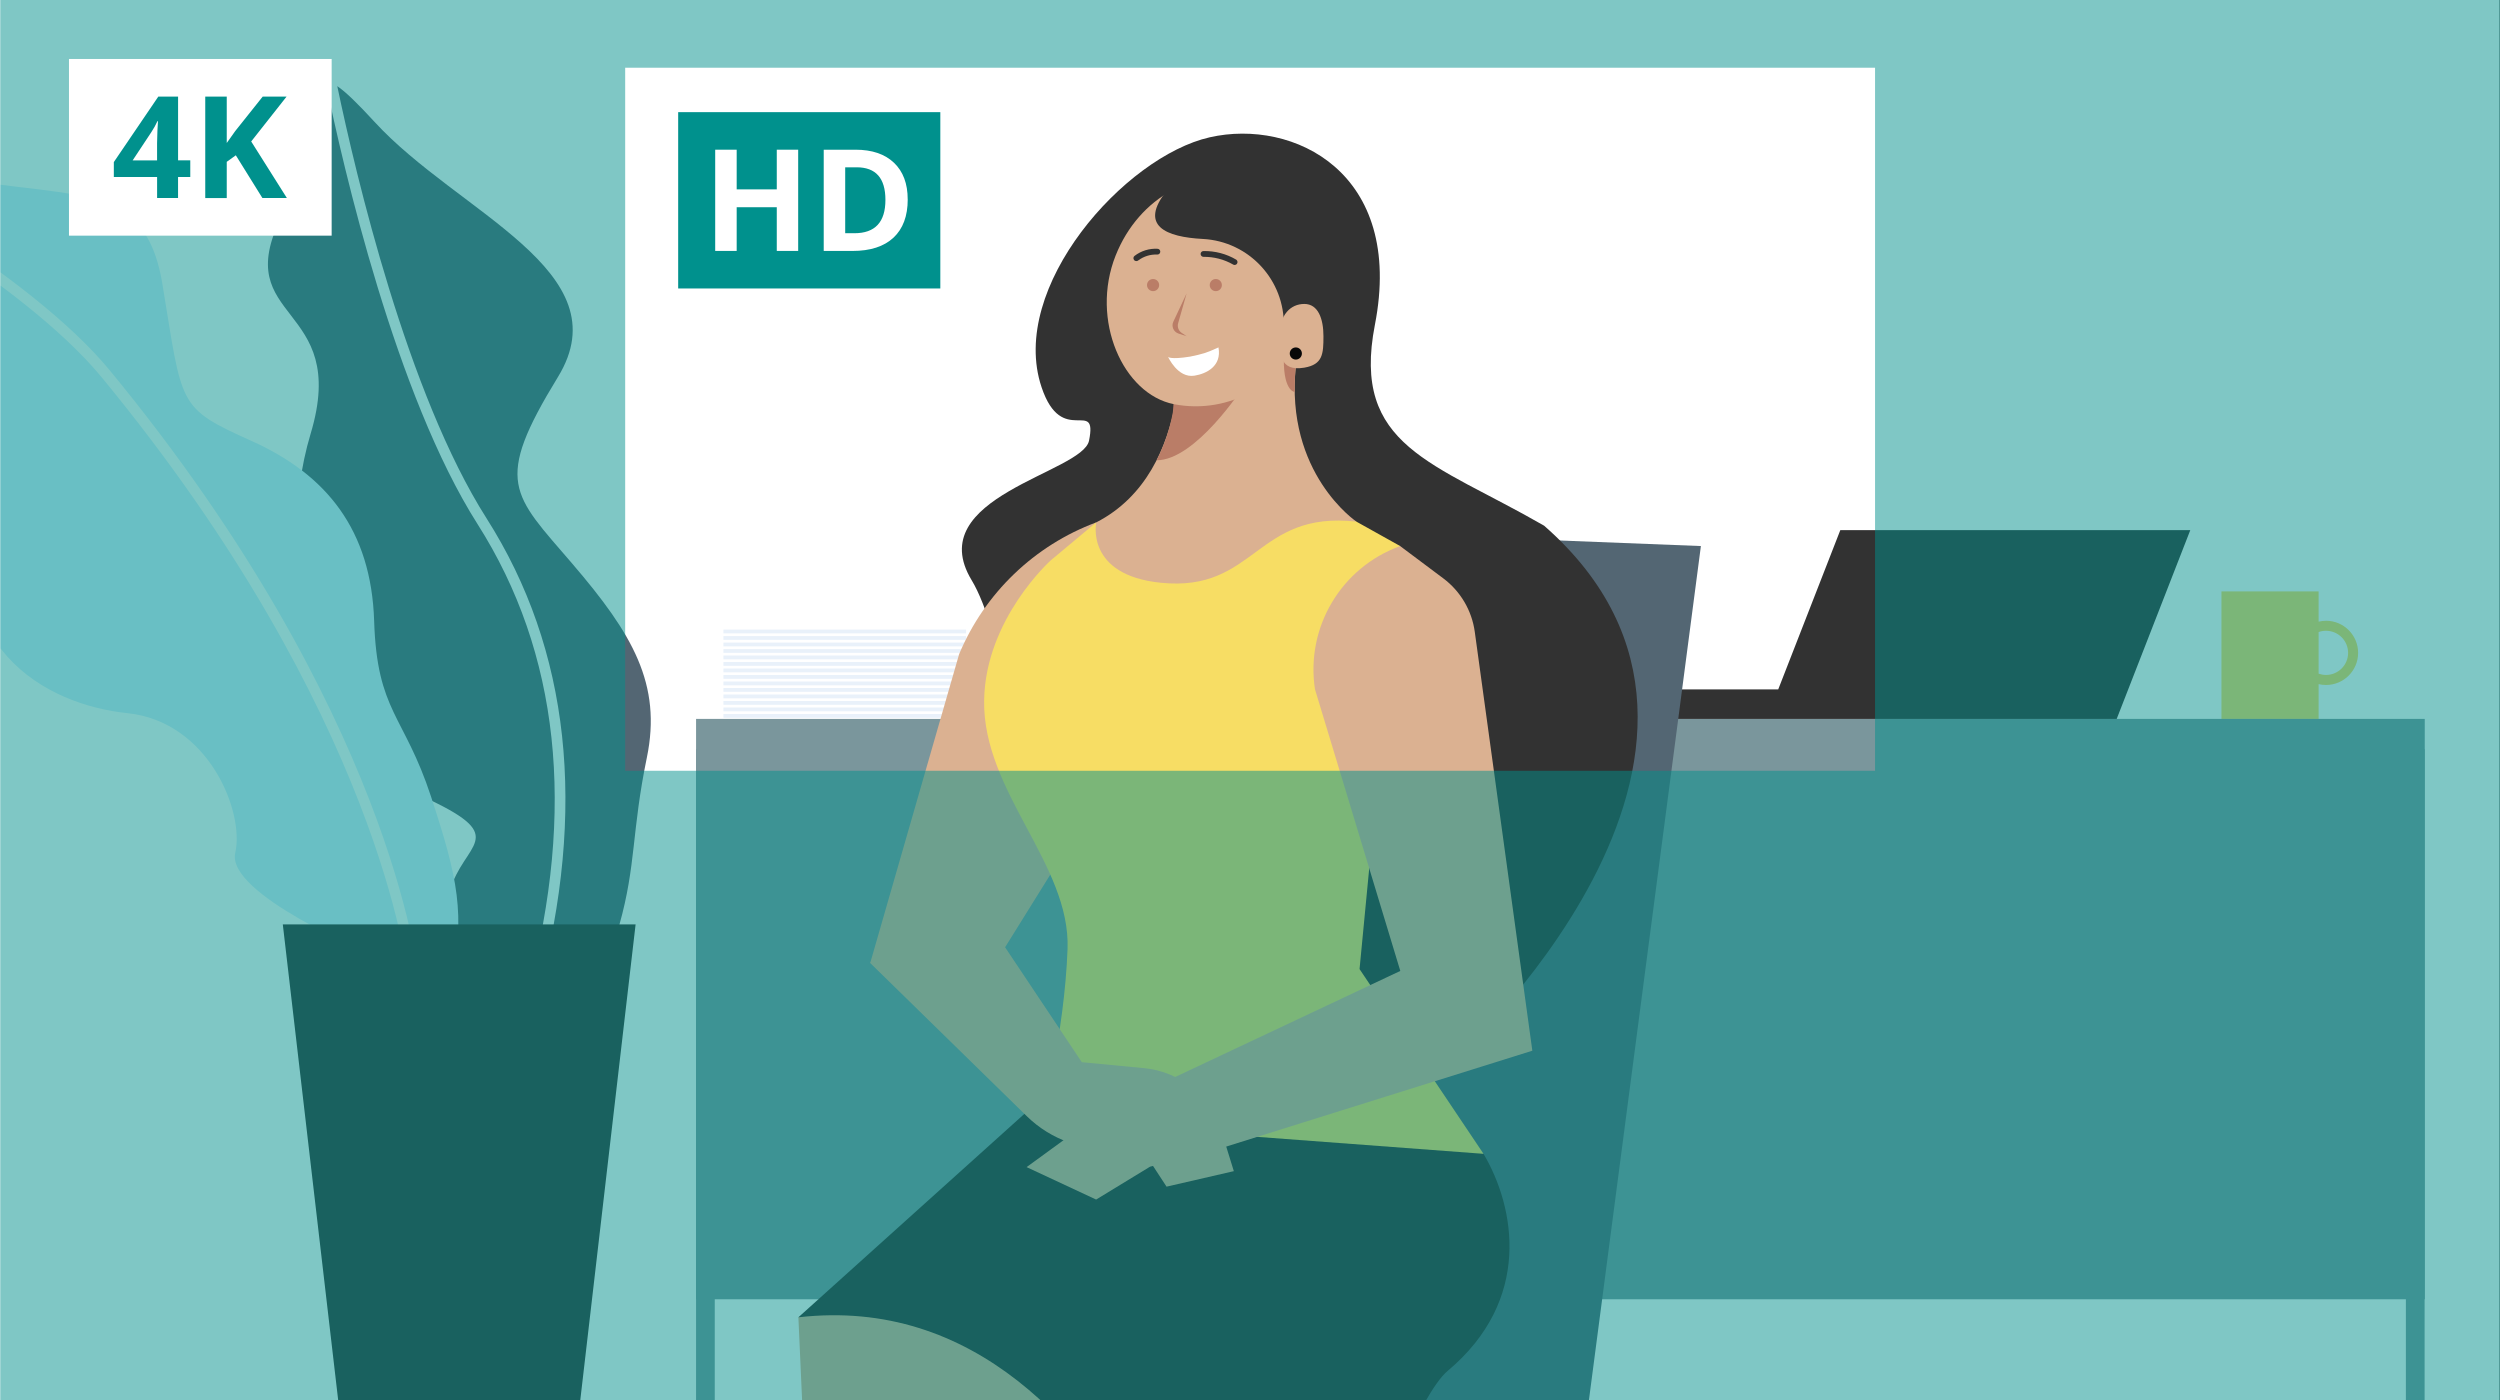<svg viewBox="0 0 1000 560" xmlns="http://www.w3.org/2000/svg" xmlns:xlink="http://www.w3.org/1999/xlink"><rect x="0" y="0" width="1000" height="560" fill="#808080" stroke="none"/><clipPath id="a"><path d="m.19-1.17h999.71v562.34h-999.71z"/></clipPath><path d="m0-1.17h999.71v562.34h-999.71z" fill="#fff"/><g clip-path="url(#a)"><path d="m930.42 248.31c-1.02 0-2.01.13-2.97.35v-12.1h-38.87v51.02h38.87v-13.93c.94.22 1.92.35 2.93.35 7.1.01 12.86-5.73 12.87-12.83v-.02c0-7.09-5.74-12.84-12.83-12.85zm8.82 12.85c-.01 4.87-3.95 8.81-8.82 8.82-1.04 0-2.04-.19-2.97-.51v-16.65c.92-.32 1.9-.51 2.93-.51 4.88-.01 8.85 3.94 8.86 8.82v.04z" fill="#f7dd64" fill-rule="evenodd"/><g fill="#e9f1fa"><path d="m289.37 285.6h97.06v1.52h-97.06z"/><path d="m289.37 283h97.06v1.52h-97.06z"/><path d="m289.37 280.4h97.06v1.52h-97.06z"/><path d="m289.37 277.81h97.06v1.52h-97.06z"/><path d="m289.37 275.21h97.06v1.52h-97.06z"/><path d="m289.37 272.61h97.06v1.52h-97.06z"/><path d="m289.37 270.01h97.06v1.52h-97.06z"/><path d="m289.37 267.41h97.06v1.52h-97.06z"/><path d="m289.37 264.81h97.06v1.52h-97.06z"/><path d="m289.37 262.21h97.06v1.52h-97.06z"/><path d="m289.37 259.63h97.06v1.52h-97.06z"/><path d="m289.37 257.03h97.06v1.52h-97.06z"/><path d="m289.37 254.43h97.06v1.52h-97.06z"/><path d="m289.37 251.83h97.06v1.52h-97.06z"/></g><path d="m278.43 519.71h691.47v-232.15h-691.47z" fill="#7a969c"/><path d="m962.35 730.73h7.49v-431.07h-7.49z" fill="#7a969c"/><path d="m278.43 730.73h7.47v-431.07h-7.47z" fill="#7a969c"/><path d="m228.96 225.52c-24.08-28.08-31.7-32.4-5.78-74.73 25.93-42.34-39.97-65.6-73.4-102.08-6.84-7.45-11.56-12.02-14.87-14.25 7.4 35.42 27.99 123.04 59.71 172.87 33.34 52.43 40.31 116.36 20.67 190.01l-4.1-1.02c19.26-72.48 12.52-135.27-20.17-186.68s-53.78-142.84-60.73-176.74c-6.65 1.19-3.35 24.94-17.68 53.72-21.19 42.64 27.52 34.05 11.65 86.85-15.87 52.79 2.04 126.31 40.87 143.38s22.94 18.93 16.04 35.96 6.01 29.84 11.81 44.78c-2.37 9.98-4.53 34.28 14.87 24.15s33.17-27.93 39.89-51.79 4.93-37.56 11-66.91-5.7-49.44-29.78-77.51z" fill="#536673"/><path d="m172.41 318.63c-10.79-32.84-21.59-33.82-22.75-70.21-1.16-36.38-18.97-58.53-48.98-72.02-30.01-13.48-27.58-13.79-35.73-62.87s-45.05-29.1-115.91-49.79c-18.34-5.35-27.79-7.17-31.68-6.32 18.2 9.73 94.38 51.7 126.47 90.64 112.58 136.66 123.37 241.03 123.46 242.07l-4.22.39c0-1.04-10.82-104.22-122.52-239.76-31.61-38.28-106.73-79.79-125.05-89.51 3.1 8.28 26.23 28.31 29.3 49.81 5.16 36 62.43 16.55 46.46 82.24-15.97 65.7 27.24 88.6 59.71 91.97s46.88 39.43 43.13 55.86c-3.76 16.43 53.93 40.35 53.93 40.35s26.75 42.24 32.47 13.06 2.7-43.09-8.09-75.91z" fill="#d3effc"/><path d="m254.23 369.77h-141.11l22.29 191.49h96.56l22.27-191.49z" fill="#323232"/><path d="m736.13 212.04-24.84 63.72h-50.46l-6.05 11.8h51.91 26.14 113.85l29.44-75.52z" fill="#323232" fill-rule="evenodd"/><path d="m612.93 732.73-228.18 25.04 53.71-277.97-17.66-271.58 259.56 10.2z" fill="#536673"/><circle cx="464.4" cy="233.11" fill="#fff" r="55.08"/><path d="m579.81 425.8s140.22-125.61 37.86-215.51c-44.21-25.49-77.23-31.56-67.71-80.38 11.91-61.01-32.66-82.59-66.07-74.99-33.95 7.69-80.67 60-67.27 99.94 8.16 24.4 22.5 3.82 19 21.39-2.57 12.93-67.2 22.41-46.94 55.86 11.89 19.6 20.65 77.41 20.65 77.41l170.49 116.27z" fill="#323232"/><path d="m319.35 526.91 18.24 407.38 47.08 2.05 31.9-191.23 59.67-239.7-82.59-15.36z" fill="#dbb191"/><path d="m402.04 378.9 53.96-86.72-17.51-83.23c-24.77 9.24-44.62 28.32-54.84 52.71l-35.57 123.55z" fill="#dbb191"/><path d="m483.94 479.8-86.15 49.83 61.18 410.65 51.34-11.54-8.02-196.01 79.9-229.28z" fill="#dbb191"/><path d="m432.73 424.87-113.38 102.05c140.17-16 182.94 205.81 182.94 205.81s55.69-166.73 76.74-184.35c33.9-28.38 27.04-65.43 14.38-86.85l-108.72-54.05-51.97 17.38z" fill="#323232"/><path d="m542.59 208.66s-28.68-19.29-24.25-62.11-46.64-17.59-46.64-17.59 6.95 59.41-33.2 79.99c0 0-21.92 59.92-21.92 58.09s126.02-58.38 126.02-58.38z" fill="#dbb191"/><path d="m560.07 218.42-17.49-9.76c-40.29-4.58-40.23 28.29-78.18 24.45-30.4-3.06-25.91-24.16-25.91-24.16l-18.14 15.15s-26.21 23.46-26.7 56.07c-.56 36.61 34.6 65.55 33.37 99.45s-10.46 68.65-10.46 68.65l176.85 13.26-49.59-73.9 16.25-169.2z" fill="#f7dd64"/><path d="m497.04 155.1s-18.79 29.01-34.39 29.01c3.1-6.05 5.29-12.54 6.49-19.23.83-9.07.97-18.18.42-27.27z" fill="#ba7d67"/><path d="m446.27 102.16c-10.31 25.93 3 55.5 23.28 59.51 22.08 4.33 44.87-8.09 53.42-31.59s-1.67-48.82-22.82-56.54-44.63 5.28-53.87 28.62z" fill="#dbb191"/><path d="m481.11 95.58c-14.54-.76-25.91-5.15-14.24-19.52 3.27-21.39 71.18 1.72 71.18 1.72l-3.94 45.46-20.58 7.31c.43-18.51-13.93-34.01-32.42-34.97z" fill="#323232"/><path d="m518.33 144.86s-.52 6.35-.45 11.93c0 0-5.06-.21-4.27-15.76.53-10.17 4.72 3.83 4.72 3.83z" fill="#ba7d67"/><path d="m487.4 138.96c-4.95 2.27-6.31 2.63-11.38 3.69-8.1 1.29-8.79.09-8.79.09s3.84 8.6 10.54 7.53c4.83-.77 11-3.83 9.62-11.3z" fill="#fff"/><path d="m493.87 105.99c-.23 0-.46-.06-.65-.19-3.59-2.06-7.68-3.11-11.82-3.06-.64 0-1.16-.52-1.16-1.16s.52-1.16 1.16-1.16c4.61-.08 9.15 1.11 13.11 3.45.52.37.65 1.09.29 1.61-.21.31-.56.49-.94.5z" fill="#323232"/><path d="m454.53 104.44c-.35 0-.69-.16-.9-.44-.4-.49-.33-1.22.16-1.62 2.64-2.04 5.93-3.06 9.27-2.87.64.06 1.11.62 1.05 1.26s-.62 1.11-1.26 1.05c-2.69-.11-5.34.71-7.51 2.32-.22.2-.51.31-.81.3z" fill="#323232"/><circle cx="486.32" cy="114.03" fill="#ba7d67" r="2.43"/><circle cx="461.23" cy="114.03" fill="#ba7d67" r="2.43"/><path d="m410.66 466.83 31.22-22.76 118.24-55.7-34.13-112.65c-3.78-24.76 10.47-48.74 34.02-57.26l.07-.02 17.23 12.9c6.89 5.16 11.43 12.86 12.6 21.39l23.02 167.55-126.47 39.61-26.46 6.79-21.55 13.14-27.8-12.97z" fill="#dbb191"/><path d="m474.67 117.29-3.42 12.02c-.41 1.45.16 3.01 1.42 3.84l2 1.33-3.27-1.06c-1.98-.65-2.95-2.88-2.06-4.77l5.33-11.35z" fill="#ba7d67"/><path d="m348.08 385.21 62.67 61.3c9.73 9.52 23.2 14.21 36.74 12.79 5.22-.55 10.32 1.87 13.19 6.27l5.94 9.09 26.91-6.2-4.95-16.01c-4.29-13.88-16.51-23.82-30.97-25.2l-24.88-2.38-30.69-45.96-24.8-39.41-29.17 45.72z" fill="#dbb191"/><path d="m529.38 134.48c0 7.03-.24 11.32-7.65 12.58-9.93 1.68-9.93-5.7-9.93-12.74 0-8.43 4.44-12.74 9.93-12.74s7.65 5.86 7.65 12.9z" fill="#dbb191"/><circle cx="518.33" cy="141.4" fill="#080808" r="2.43"/></g><path d="m.1-1.22v562.44h999.9v-562.44zm749.92 309.53h-499.95v-281.22h499.95z" fill="#00918d" opacity=".5"/><path d="m27.59 23.59h105.07v70.67h-105.07z" fill="#fff"/><g fill="#00918d"><path d="m76.1 70.8h-4.88v8.41h-8.38v-8.41h-17.31v-5.97l17.79-26.19h7.91v25.5h4.88v6.66zm-13.27-6.66v-6.88c0-1.15.05-2.81.14-4.99s.17-3.45.22-3.8h-.22c-.68 1.52-1.51 3-2.47 4.44l-7.44 11.24h9.77z"/><path d="m114.73 79.21h-9.77l-10.63-17.09-3.63 2.61v14.49h-8.6v-40.58h8.6v18.56l3.39-4.77 10.99-13.79h9.55l-14.15 17.95 14.27 22.62z"/><path d="m271.27 44.86h104.86v70.53h-104.86z"/></g><path d="m319.27 100.37h-8.56v-17.48h-16.04v17.48h-8.59v-40.49h8.59v15.87h16.04v-15.87h8.56z" fill="#fff"/><path d="m363.09 79.74c0 6.67-1.9 11.77-5.69 15.32-3.79 3.54-9.27 5.32-16.44 5.32h-11.47v-40.5h12.71c6.61 0 11.74 1.74 15.4 5.23s5.48 8.36 5.48 14.62zm-8.92.22c0-8.7-3.84-13.04-11.52-13.04h-4.57v26.37h3.68c8.27 0 12.41-4.44 12.41-13.32z" fill="#fff"/></svg>